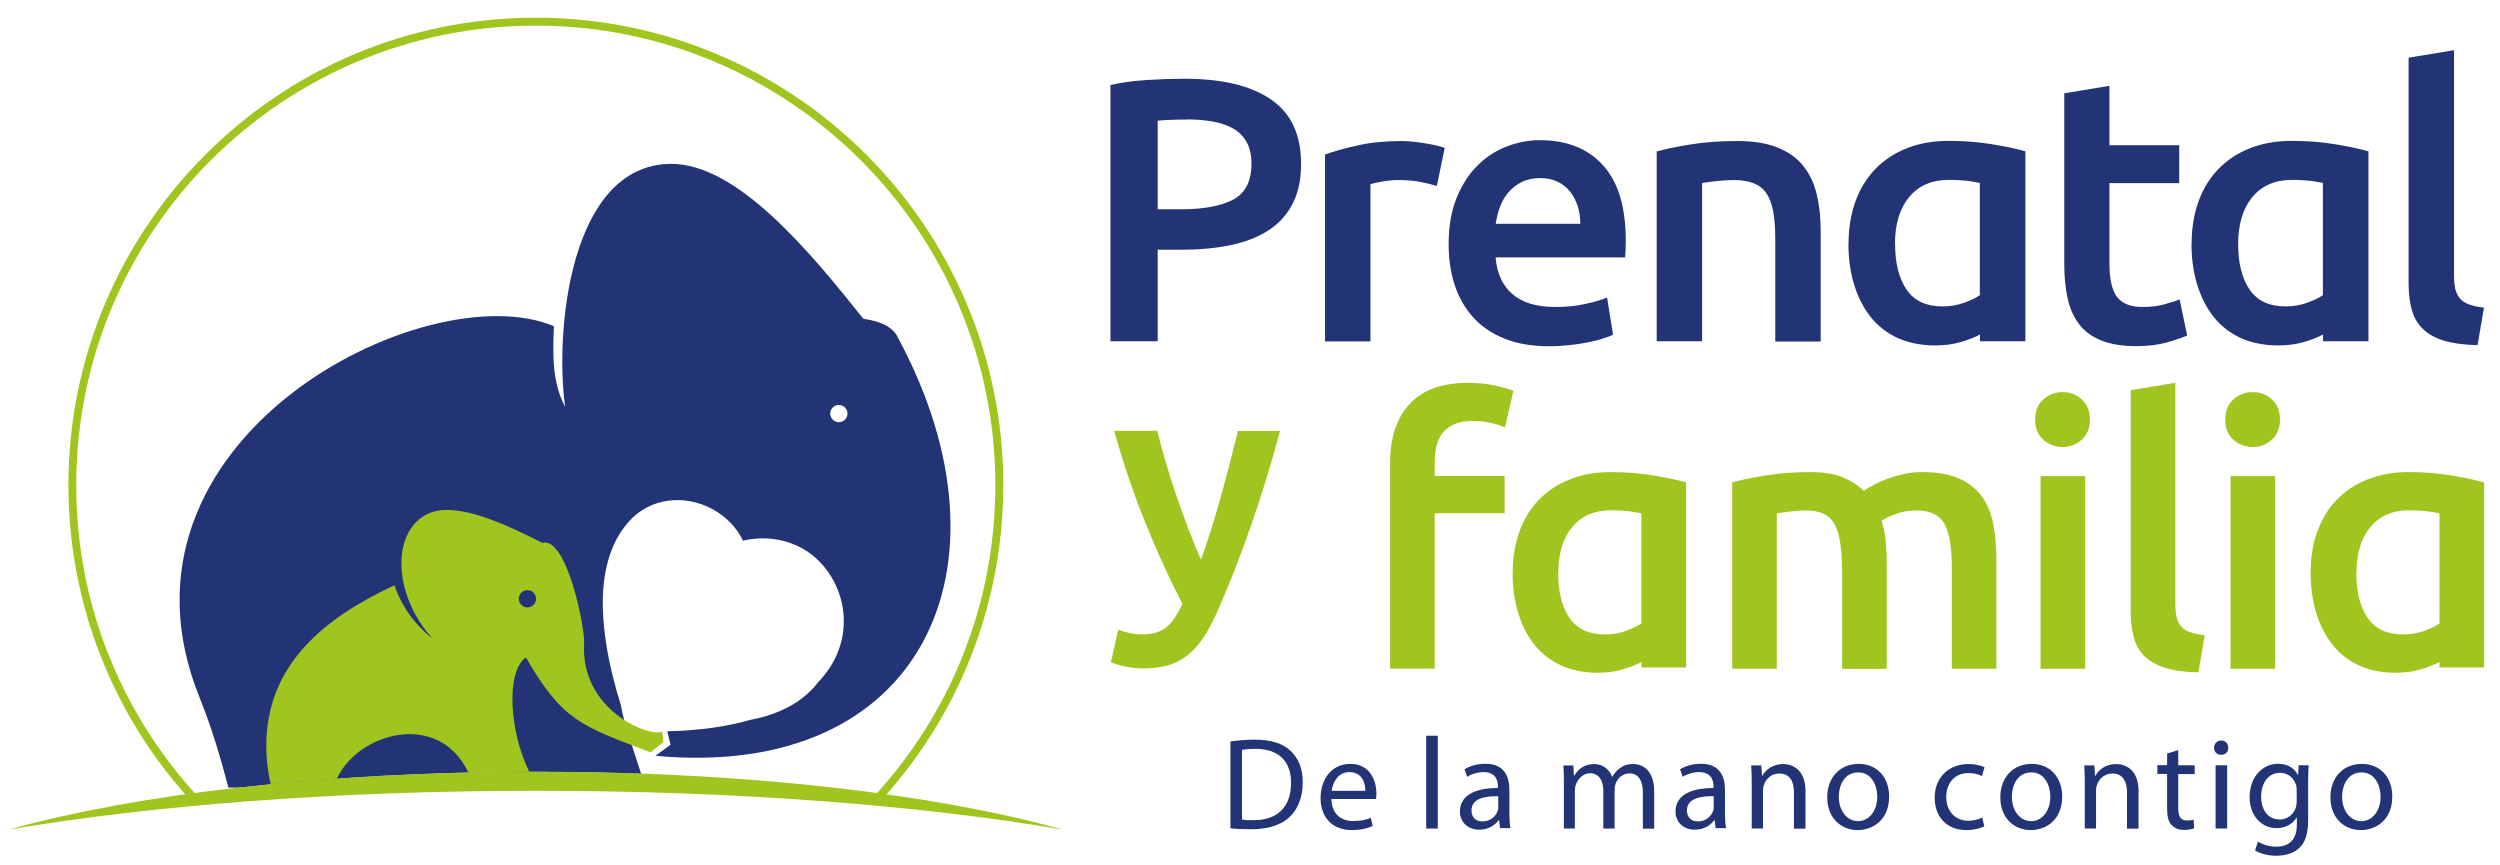 <svg xmlns="http://www.w3.org/2000/svg" id="Capa_1" viewBox="0 0 179.41 62.07"><defs><style>      .st0, .st1 {        fill-rule: evenodd;      }      .st0, .st2 {        fill: #233476;      }      .st1 {        fill: #a0c51e;      }    </style></defs><path class="st0" d="M84.97,5.65c2.71,0,4.79.49,6.23,1.48,1.45.99,2.17,2.53,2.17,4.63,0,1.1-.19,2.03-.58,2.81s-.95,1.42-1.68,1.91c-.74.49-1.63.86-2.69,1.09-1.06.23-2.27.35-3.64.35h-1.7v6.57h-3.39V6.1c.79-.18,1.67-.3,2.63-.36s1.84-.09,2.65-.09h0ZM85.21,8.58c-.86,0-1.57.03-2.13.08v6.36h1.64c1.63,0,2.89-.23,3.77-.69s1.32-1.32,1.32-2.6c0-.61-.12-1.12-.35-1.54-.23-.41-.56-.74-.97-.97-.41-.23-.9-.4-1.47-.5s-1.17-.15-1.82-.15h.01ZM103.12,13.35c-.27-.09-.64-.18-1.12-.28-.48-.1-1.03-.15-1.66-.15-.36,0-.74.04-1.14.11s-.69.13-.85.19v11.28h-3.26v-13.41c.63-.23,1.41-.45,2.36-.66.94-.21,1.99-.31,3.14-.31.22,0,.47.01.75.04.29.03.57.06.86.11.29.05.57.1.83.16.27.06.48.12.65.18l-.57,2.75h.01ZM103.96,17.52c0-1.24.18-2.33.55-3.26s.86-1.71,1.47-2.33,1.31-1.09,2.1-1.4c.79-.31,1.6-.47,2.42-.47,1.94,0,3.45.6,4.54,1.8,1.09,1.2,1.63,3,1.63,5.39,0,.18,0,.38-.01.61,0,.22-.02.43-.04.61h-9.29c.09,1.13.49,2.01,1.2,2.63s1.74.93,3.08.93c.79,0,1.51-.07,2.17-.22.66-.14,1.17-.3,1.55-.46l.43,2.67c-.18.09-.43.18-.74.28s-.67.19-1.08.27c-.4.08-.84.15-1.31.2-.47.05-.94.08-1.43.08-1.24,0-2.32-.18-3.23-.55-.92-.37-1.67-.88-2.26-1.54-.59-.66-1.03-1.43-1.32-2.32s-.43-1.86-.43-2.92h0ZM113.41,16.07c0-.45-.06-.88-.19-1.28-.13-.4-.31-.75-.55-1.05-.24-.3-.54-.53-.89-.7s-.77-.26-1.25-.26-.94.09-1.32.28-.7.44-.96.74c-.26.31-.46.66-.61,1.05-.14.39-.24.8-.3,1.21h6.07ZM118.9,10.87c.63-.18,1.45-.35,2.45-.51,1.01-.16,2.12-.24,3.34-.24,1.15,0,2.11.16,2.88.47.77.31,1.39.75,1.84,1.32.46.57.78,1.25.97,2.05s.28,1.67.28,2.63v7.92h-3.26v-7.41c0-.75-.05-1.4-.15-1.93-.1-.53-.26-.96-.48-1.29s-.53-.57-.92-.73c-.39-.15-.86-.23-1.41-.23-.41,0-.84.03-1.29.08-.45.05-.78.1-1,.13v11.36h-3.26v-13.63h.01ZM136,17.52c0,1.36.27,2.45.82,3.26s1.41,1.21,2.6,1.21c.54,0,1.05-.09,1.52-.26.48-.17.86-.35,1.14-.55v-8.05c-.23-.05-.52-.1-.88-.15-.35-.04-.8-.07-1.36-.07-1.2,0-2.15.41-2.83,1.23-.68.82-1.02,1.94-1.02,3.38h0ZM132.66,17.47c0-1.11.17-2.12.5-3.03s.81-1.68,1.43-2.32c.62-.64,1.37-1.13,2.25-1.48s1.88-.53,2.99-.53,2.15.08,3.12.24,1.77.33,2.4.51v13.63h-3.26v-.48c-.38.2-.84.38-1.39.54-.55.16-1.15.24-1.82.24-1.01,0-1.89-.18-2.67-.52-.77-.35-1.42-.85-1.94-1.49-.52-.65-.92-1.42-1.2-2.32s-.42-1.89-.42-2.99h.01ZM148.12,6.7l3.26-.54v4.26h5.01v2.72h-5.01v5.74c0,1.13.18,1.94.54,2.42s.97.73,1.83.73c.59,0,1.12-.06,1.58-.19.46-.13.82-.24,1.09-.35l.54,2.59c-.38.16-.87.33-1.48.5s-1.33.26-2.15.26c-1.01,0-1.84-.13-2.52-.4-.67-.27-1.21-.66-1.6-1.17s-.67-1.13-.83-1.86c-.16-.73-.24-1.56-.24-2.49V6.7h-.02ZM160.62,17.52c0,1.36.27,2.45.82,3.26s1.41,1.21,2.6,1.21c.54,0,1.05-.09,1.52-.26.48-.17.86-.35,1.14-.55v-8.05c-.23-.05-.52-.1-.87-.15-.35-.04-.8-.07-1.36-.07-1.2,0-2.15.41-2.83,1.23-.68.82-1.02,1.94-1.02,3.38h0ZM157.28,17.47c0-1.11.17-2.12.5-3.03s.81-1.68,1.43-2.32c.62-.64,1.37-1.13,2.25-1.48s1.88-.53,2.99-.53,2.15.08,3.12.24,1.77.33,2.4.51v13.63h-3.26v-.48c-.38.2-.84.38-1.39.54-.55.16-1.15.24-1.82.24-1.01,0-1.89-.18-2.67-.52-.77-.35-1.42-.85-1.94-1.49-.52-.65-.92-1.42-1.2-2.32s-.42-1.89-.42-2.99h.01ZM177.8,24.77c-.97-.02-1.77-.13-2.41-.32-.64-.2-1.14-.48-1.52-.85s-.64-.83-.79-1.37c-.15-.55-.23-1.17-.23-1.87V4.14l3.26-.54v16.13c0,.4.03.73.09,1s.18.5.34.69.38.33.66.43.63.18,1.06.23l-.46,2.69h0Z"></path><path class="st1" d="M91.87,30.91c-1.29,4.78-2.8,9.1-4.51,12.98-.32.72-.65,1.34-.99,1.85s-.71.94-1.13,1.27c-.42.34-.89.58-1.4.73-.51.15-1.11.23-1.78.23-.45,0-.9-.05-1.34-.14-.44-.1-.77-.2-1-.31l.53-2.33c.58.22,1.15.34,1.71.34.76,0,1.35-.18,1.77-.54s.8-.92,1.12-1.67c-.92-1.76-1.8-3.69-2.64-5.77-.85-2.08-1.59-4.29-2.26-6.63h3.1c.16.67.36,1.4.59,2.19.23.78.48,1.58.76,2.39.27.81.57,1.61.87,2.42.3.8.61,1.55.92,2.24.51-1.43.99-2.95,1.43-4.55.45-1.61.85-3.17,1.22-4.68h3l.03-.02ZM105.39,27.48c.74,0,1.39.07,1.95.2.56.13.99.25,1.27.36l-.61,2.64c-.3-.14-.65-.26-1.04-.34-.4-.09-.82-.13-1.28-.13-.51,0-.94.07-1.29.22s-.63.36-.85.62c-.21.26-.36.59-.45.96-.09.38-.13.79-.13,1.23v.92h5.02v2.67h-5.02v11.15h-3.2v-14.8c0-1.78.47-3.18,1.4-4.19s2.34-1.52,4.23-1.52h0ZM111.82,41.14c0,1.34.27,2.4.81,3.2.54.79,1.39,1.19,2.55,1.19.53,0,1.03-.08,1.49-.25.47-.17.84-.35,1.12-.54v-7.9c-.23-.05-.52-.1-.86-.15-.34-.04-.79-.07-1.33-.07-1.18,0-2.1.4-2.77,1.2s-1,1.91-1,3.32h-.01ZM108.55,41.09c0,1.07.14,2.05.41,2.93.27.88.66,1.64,1.18,2.27.51.63,1.14,1.12,1.9,1.47.76.34,1.63.52,2.62.52.65,0,1.25-.08,1.78-.24.54-.16.99-.33,1.36-.53v.39h3.2v-13.28c-.62-.18-1.4-.34-2.35-.5s-1.97-.24-3.06-.24-2.07.17-2.93.52c-.86.34-1.6.83-2.21,1.45s-1.07,1.38-1.4,2.27-.49,1.88-.49,2.97h-.01ZM132.18,40.72c0-1.44-.18-2.49-.54-3.13s-1.03-.96-2.02-.96c-.35,0-.74.03-1.16.08-.42.05-.74.1-.95.13v11.15h-3.2v-13.37c.62-.18,1.42-.34,2.42-.5s2.05-.24,3.16-.24c.95,0,1.73.12,2.34.37s1.11.57,1.52.98c.19-.14.44-.29.74-.45s.63-.3,1-.44c.37-.13.76-.24,1.18-.33.41-.09.83-.13,1.26-.13,1.07,0,1.96.15,2.66.46.7.31,1.24.74,1.64,1.29.4.56.67,1.22.82,2.01.15.78.22,1.64.22,2.58v7.77h-3.2v-7.27c0-1.44-.18-2.49-.53-3.13s-1.03-.96-2.03-.96c-.51,0-.99.08-1.45.25-.46.17-.8.33-1.03.49.14.44.24.91.29,1.4.05.49.08,1.02.08,1.59v7.64h-3.2v-7.27h-.02ZM149.64,47.99h-3.2v-13.82h3.2v13.82h0ZM149.98,30.12c0,.6-.19,1.07-.58,1.43-.39.35-.85.53-1.37.53s-1.01-.18-1.4-.53-.58-.83-.58-1.43.19-1.1.58-1.45.85-.53,1.4-.53.99.18,1.37.53c.39.35.58.84.58,1.45h0ZM157.76,48.25c-.95-.02-1.74-.12-2.36-.32-.63-.19-1.12-.47-1.49-.83-.37-.36-.63-.81-.78-1.35-.15-.54-.22-1.15-.22-1.84v-15.91l3.2-.53v15.83c0,.39.03.71.09.98.06.26.17.49.33.67.16.19.37.33.65.42.27.1.62.17,1.04.22l-.45,2.64h0v.02ZM163.27,47.99h-3.2v-13.82h3.2v13.82h0ZM163.62,30.12c0,.6-.19,1.07-.58,1.43-.39.35-.85.53-1.37.53s-1.01-.18-1.4-.53-.58-.83-.58-1.43.19-1.1.58-1.45.85-.53,1.4-.53.99.18,1.37.53c.39.35.58.84.58,1.45h0ZM169.1,41.14c0,1.34.27,2.4.81,3.2.54.79,1.39,1.19,2.55,1.19.53,0,1.03-.08,1.49-.25.47-.17.84-.35,1.12-.54v-7.9c-.23-.05-.52-.1-.86-.15-.34-.04-.79-.07-1.33-.07-1.18,0-2.1.4-2.77,1.2s-1,1.91-1,3.32h0ZM165.82,41.09c0-1.09.16-2.08.49-2.97.33-.89.79-1.65,1.4-2.27.61-.63,1.34-1.11,2.21-1.45.86-.34,1.84-.52,2.93-.52s2.11.08,3.07.24c.95.16,1.73.33,2.35.5v13.28h-3.2v-.39c-.37.19-.82.37-1.36.53s-1.13.24-1.78.24c-.99,0-1.86-.17-2.62-.52-.76-.34-1.39-.83-1.9-1.47-.51-.63-.9-1.39-1.18-2.27-.27-.88-.41-1.86-.41-2.93h0Z"></path><path class="st0" d="M88.31,59.44c.41.05.9.07,1.48.07,1.23,0,2.2-.32,2.79-.91.59-.58.91-1.43.91-2.46s-.33-1.75-.89-2.27c-.55-.52-1.39-.79-2.56-.79-.65,0-1.24.06-1.74.13v6.22h0ZM89.13,53.82c.22-.05.53-.08.96-.08,1.73,0,2.57.95,2.56,2.44,0,1.71-.95,2.68-2.69,2.68-.32,0-.62,0-.83-.05,0,0,0-4.99,0-4.99Z"></path><path class="st0" d="M98.75,57.34c0-.08.03-.22.03-.38,0-.83-.39-2.14-1.88-2.14-1.32,0-2.13,1.08-2.13,2.45s.83,2.3,2.23,2.3c.72,0,1.22-.16,1.51-.29l-.14-.59c-.31.13-.67.23-1.26.23-.83,0-1.54-.46-1.56-1.58h3.2ZM95.57,56.75c.07-.57.43-1.34,1.27-1.34.93,0,1.15.82,1.14,1.34,0,0-2.41,0-2.41,0Z"></path><rect class="st2" x="102.35" y="52.8" width=".83" height="6.66"></rect><path class="st0" d="M108.32,56.67c0-.91-.34-1.86-1.73-1.86-.57,0-1.12.16-1.49.4l.19.54c.32-.21.76-.34,1.18-.34.93,0,1.03.68,1.03,1.05v.09c-1.75,0-2.73.59-2.73,1.69,0,.66.47,1.3,1.39,1.3.65,0,1.13-.32,1.39-.68h.03l.07.57h.75c-.06-.31-.08-.69-.08-1.09v-1.7h0v.03ZM107.53,57.93c0,.08-.02.18-.05.26-.13.38-.51.76-1.1.76-.42,0-.78-.25-.78-.79,0-.88,1.02-1.04,1.92-1.02v.79h.01Z"></path><path class="st0" d="M112.21,59.46h.81v-2.74c0-.14.02-.28.07-.4.13-.41.51-.83,1.02-.83.63,0,.95.53.95,1.25v2.72h.81v-2.8c0-.15.03-.3.07-.41.14-.4.51-.75.98-.75.67,0,.98.53.98,1.4v2.57h.81v-2.67c0-1.58-.89-1.97-1.49-1.97-.43,0-.73.11-1,.32-.19.14-.37.34-.51.59h-.02c-.2-.53-.67-.91-1.28-.91-.75,0-1.17.4-1.43.83h-.03l-.04-.73h-.72c.03.38.04.76.04,1.23v3.31h-.02Z"></path><path class="st0" d="M123.79,56.67c0-.91-.34-1.86-1.73-1.86-.57,0-1.12.16-1.49.4l.19.54c.32-.21.76-.34,1.18-.34.93,0,1.03.68,1.03,1.05v.09c-1.75,0-2.73.59-2.73,1.69,0,.66.47,1.3,1.39,1.3.65,0,1.13-.32,1.39-.68h.03l.07.57h.75c-.06-.31-.08-.69-.08-1.09v-1.7h0v.03ZM122.99,57.93c0,.08-.02.18-.05.26-.13.38-.51.76-1.1.76-.42,0-.78-.25-.78-.79,0-.88,1.02-1.04,1.92-1.02v.79h.01Z"></path><path class="st0" d="M125.69,59.46h.83v-2.73c0-.14.02-.28.06-.38.14-.46.56-.84,1.11-.84.78,0,1.05.61,1.05,1.34v2.62h.83v-2.71c0-1.56-.98-1.93-1.6-1.93-.75,0-1.28.42-1.5.85h-.02l-.05-.75h-.73c.03.38.04.76.04,1.23v3.31h-.02Z"></path><path class="st0" d="M133.38,54.82c-1.26,0-2.25.89-2.25,2.41,0,1.43.95,2.34,2.18,2.34,1.1,0,2.26-.73,2.26-2.41,0-1.39-.88-2.34-2.18-2.34h0ZM133.36,55.43c.98,0,1.36.98,1.36,1.74,0,1.02-.59,1.76-1.38,1.76s-1.38-.75-1.38-1.74c0-.86.42-1.76,1.4-1.76h0Z"></path><path class="st0" d="M142.26,58.67c-.23.1-.54.23-1.01.23-.9,0-1.58-.65-1.58-1.7,0-.95.56-1.72,1.6-1.72.45,0,.76.1.96.22l.19-.64c-.23-.11-.66-.23-1.14-.23-1.48,0-2.44,1.01-2.44,2.41s.89,2.33,2.26,2.33c.61,0,1.09-.16,1.3-.27l-.14-.62h0Z"></path><path class="st0" d="M145.8,54.82c-1.26,0-2.25.89-2.25,2.41,0,1.43.95,2.34,2.18,2.34,1.1,0,2.26-.73,2.26-2.41,0-1.39-.88-2.34-2.18-2.34h0ZM145.78,55.43c.98,0,1.36.98,1.36,1.74,0,1.02-.59,1.76-1.38,1.76s-1.38-.75-1.38-1.74c0-.86.42-1.76,1.4-1.76h0Z"></path><path class="st0" d="M149.59,59.46h.83v-2.73c0-.14.02-.28.06-.38.14-.46.56-.84,1.11-.84.78,0,1.05.61,1.05,1.34v2.62h.83v-2.71c0-1.56-.98-1.93-1.6-1.93-.75,0-1.28.42-1.5.85h-.02l-.05-.75h-.73c.03.38.04.76.04,1.23v3.31h-.02Z"></path><path class="st0" d="M155.52,54.08v.83h-.7v.63h.7v2.48c0,.53.08.94.32,1.18.2.23.51.36.89.36.32,0,.57-.06.73-.12l-.04-.62c-.12.04-.25.06-.48.06-.46,0-.62-.32-.62-.88v-2.45h1.18v-.63h-1.18v-1.09l-.81.25h0Z"></path><path class="st0" d="M159.83,59.46v-4.54h-.83v4.54h.83ZM159.41,53.14c-.3,0-.52.22-.52.52s.21.51.5.51c.33,0,.53-.23.52-.51,0-.29-.2-.52-.51-.52h0Z"></path><path class="st0" d="M165.64,56.17c0-.55.02-.92.04-1.25h-.72l-.04.68h-.02c-.2-.38-.63-.79-1.42-.79-1.04,0-2.04.87-2.04,2.41,0,1.26.81,2.21,1.93,2.21.7,0,1.19-.34,1.44-.76h.02v.51c0,1.14-.62,1.58-1.46,1.58-.56,0-1.03-.17-1.33-.36l-.21.63c.37.24.97.38,1.51.38.57,0,1.21-.13,1.65-.54.44-.39.65-1.03.65-2.07v-2.64h0ZM164.82,57.53c0,.14-.02.3-.07.44-.18.52-.64.84-1.14.84-.89,0-1.34-.74-1.34-1.63,0-1.05.56-1.72,1.35-1.72.6,0,1,.39,1.15.87.04.11.05.23.05.38v.82Z"></path><path class="st0" d="M169.49,54.82c-1.26,0-2.25.89-2.25,2.41,0,1.43.95,2.34,2.18,2.34,1.1,0,2.26-.73,2.26-2.41,0-1.39-.88-2.34-2.18-2.34h0ZM169.48,55.43c.98,0,1.36.98,1.36,1.74,0,1.02-.59,1.76-1.38,1.76s-1.38-.75-1.38-1.74c0-.86.42-1.76,1.4-1.76h0Z"></path><path class="st1" d="M38.45,1.27c9.26,0,17.65,3.76,23.72,9.83,6.07,6.07,9.83,14.46,9.83,23.72,0,4.32-.82,8.44-2.3,12.24-1.54,3.94-3.81,7.51-6.64,10.56-.07.07-.16.1-.25.09-4.23-.58-8.63-.95-13.12-1.17-4.48-.22-9.06-.3-13.62-.3-3.77,0-7.49.12-11.14.34-3.72.23-7.37.57-10.94,1.02-.09,0-.18-.02-.24-.09-2.8-3.04-5.04-6.6-6.56-10.52-1.47-3.77-2.28-7.88-2.28-12.17,0-9.26,3.76-17.65,9.83-23.72C20.8,5.02,29.19,1.27,38.45,1.27h0ZM61.77,11.5c-5.97-5.97-14.21-9.66-23.32-9.66s-17.35,3.69-23.32,9.66c-5.97,5.97-9.66,14.21-9.66,23.32,0,4.22.79,8.26,2.24,11.96,1.48,3.8,3.65,7.27,6.35,10.23,3.55-.44,7.16-.78,10.84-1.01,3.67-.23,7.4-.34,11.17-.34,4.55,0,9.13.08,13.65.3,4.45.22,8.83.59,13.03,1.16,2.73-2.97,4.93-6.45,6.42-10.27,1.46-3.73,2.26-7.78,2.26-12.03,0-9.11-3.69-17.35-9.66-23.32Z"></path><path class="st0" d="M61.97,22.88c1.19.17,2.13.56,2.49,1.39,8.82,16.4,1.72,31.75-17.43,29.97l1.09-.79-.23-.97c2.35-.05,4.32-.35,5.96-.82.19-.04.38-.08.57-.12,1.53-.37,2.96-1.06,4.02-2.25.09-.1.17-.19.24-.3,2.75-2.81,2.22-6.62.06-8.76-1.33-1.32-3.36-1.91-5.42-1.43-.45-.94-1.2-1.73-2.22-2.28-1.99-1.06-4.45-.81-5.98.92-2.06,2.32-2.07,5.77-1.63,8.67.23,1.53.61,3.03,1.07,4.51h0c.21,1.31.98,3.41,1.45,4.91-2.47-.09-4.99-.14-7.56-.14-7.6,0-14.8.41-21.24,1.13h-.82c-.53-2.04-1.21-4.34-2.04-6.39-7.57-18.57,16.24-30.59,25.4-26.72-.09,2.31-.1,4.05.81,5.8-.75-5.23.26-17.36,7.55-17.45,4.85-.06,10.19,6.54,13.86,11.13h0ZM60.2,29.06c-.34,0-.62.28-.62.62s.28.62.62.62.62-.28.62-.62-.28-.62-.62-.62Z"></path><path class="st1" d="M38.9,38.96c1.79-.52,3.08,6.15,3.02,7.16-.3,4.83,4.65,6.81,5.6,6.38l.08.76-.92.73c-5.01-1.91-6.3-2.26-8.94-6.81-1.49,1.04-1.14,5.48.25,8.21-1.48,0-2.94.02-4.38.05-2.1-4.46-7.87-2.91-9.44.44-1.62.12-3.2.25-4.74.4-.21-.88-.32-1.8-.32-2.75,0-5.85,4.2-9.2,9.2-11.53.18.56.45,1.13.8,1.69.53.84,1.2,1.57,1.94,2.15-.46-.5-.88-1.08-1.23-1.72-1.64-2.99-1.25-6.24.89-7.25,2.04-.96,5.7.82,8.2,2.08h-.01ZM37.85,42.35c-.34,0-.62.28-.62.62s.28.62.62.62.62-.28.62-.62-.28-.62-.62-.62Z"></path><path class="st1" d="M38.45,55.38c15.16,0,28.72,1.61,37.8,4.15-10.22-1.74-23.41-2.78-37.8-2.78s-27.58,1.05-37.8,2.78c9.08-2.54,22.64-4.15,37.8-4.15Z"></path></svg>